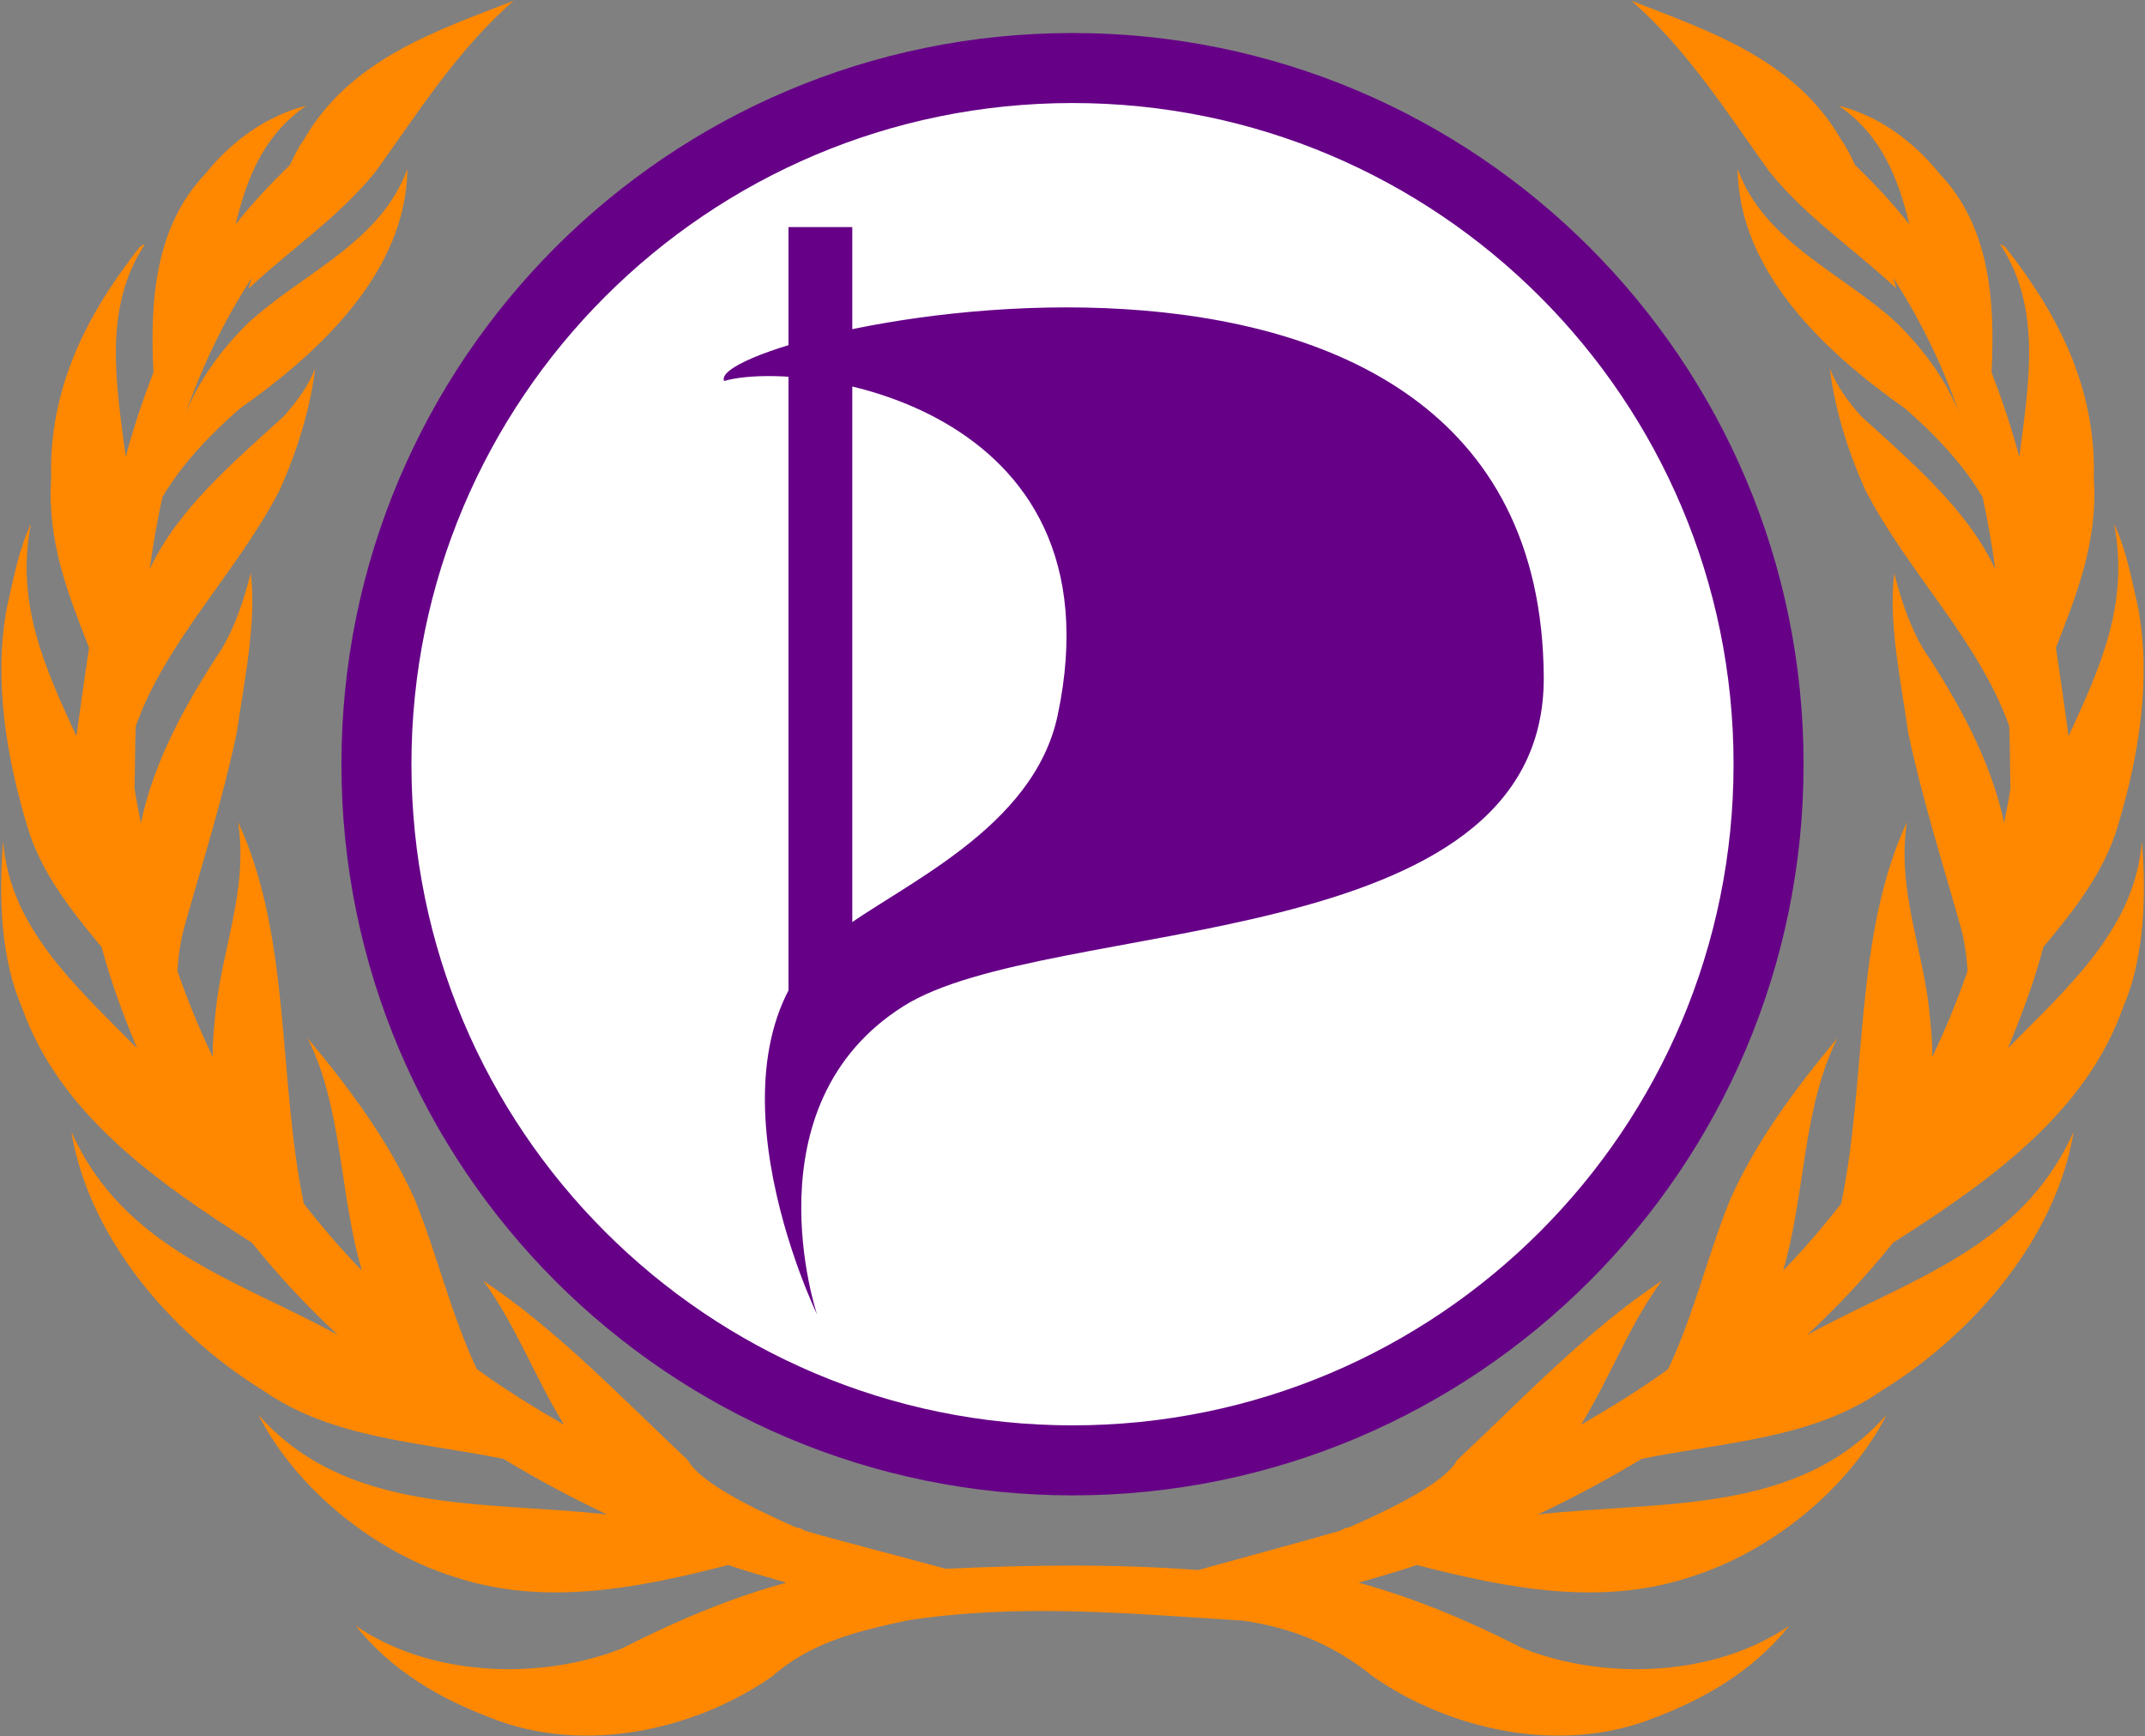 <?xml version="1.0" encoding="UTF-8" standalone="no"?>
<!-- Created with Inkscape (http://www.inkscape.org/) -->

<svg
   xmlns:svg="http://www.w3.org/2000/svg"
   xmlns="http://www.w3.org/2000/svg"
   version="1.0"
   width="766"
   height="620"
   id="svg2">
  <rect width="100%" height="100%" fill="#808080" stroke="none"/>
  <defs
     id="defs4" />
  <g
     transform="translate(-43.122,-264.42)"
     id="layer1">
    <g
       transform="matrix(-0.718,0,0,0.718,1162.788,1152.079)"
       id="g6619"
       style="fill:#ff8800;fill-opacity:1;overflow:visible" />
    <path
       d="m 226.501,264.713 c -27.391,10.663 -58.367,20.799 -74.886,49.624 -2.074,2.785 -3.504,5.986 -4.965,9.023 -7.147,6.921 -13.692,13.882 -19.397,21.203 3.953,-16.349 9.872,-31.836 25.259,-42.406 -13.958,3.569 -26.303,12.199 -36.087,24.361 -17.746,18.61 -19.846,44.831 -18.499,70.827 -3.712,9.626 -7.153,19.801 -9.923,30.225 -3.459,-26.513 -8.07,-53.243 6.767,-75.789 -0.708,-0.133 -1.259,0.628 -1.809,0.903 -18.897,24.075 -32.393,50.244 -31.577,82.555 -1.448,22.614 6.154,41.529 13.534,60.451 -1.524,10.252 -3.004,20.577 -4.509,31.579 -10.827,-23.588 -21.876,-46.907 -16.241,-75.789 -4.402,9.273 -6.242,19.669 -8.569,29.774 -4.92,26.115 -0.006,54.077 7.216,78.045 4.737,16.226 15.343,29.788 26.619,43.308 3.308,12.618 7.861,24.548 12.63,36.09 -21.793,-22.099 -45.58,-43.095 -47.818,-73.985 -1.651,20.138 -0.854,42.012 6.767,59.549 13.553,38.146 48.438,62.392 82.102,83.91 9.474,11.781 19.738,22.756 30.68,32.932 -35.322,-19.497 -76.638,-30.661 -95.188,-72.631 6.16,37.734 35.625,72.235 68.568,92.481 24.754,17.27 56.356,18.342 85.714,24.361 12.13,7.351 24.349,13.855 36.991,19.85 -44.055,-4.918 -92.949,0.252 -124.507,-35.639 13.825,27.072 41.994,49.092 69.473,57.744 32.463,11.014 66.418,4.171 98.344,-4.06 6.938,2.439 13.838,4.244 20.75,6.316 -19.972,5.447 -39.73,13.764 -58.646,23.458 -29.845,11.744 -68.942,9.961 -95.188,-8.12 12.99,16.283 30.338,26.129 48.274,32.932 33.348,13.294 73.002,4.381 100.601,-14.887 13.888,-12.264 30.414,-16.027 47.818,-19.85 39.983,-6.265 79.94,-2.5 119.998,0 15.349,2.162 31.463,7.549 46.465,19.85 27.6,19.268 67.253,28.181 100.601,14.887 17.936,-6.803 35.283,-16.649 48.274,-32.932 -26.246,18.081 -65.343,19.864 -95.188,8.12 -18.916,-9.694 -38.673,-18.012 -58.646,-23.458 6.913,-2.071 13.812,-3.876 20.75,-6.316 31.925,8.231 65.881,15.074 98.344,4.06 27.479,-8.652 55.648,-30.672 69.473,-57.744 -31.558,35.891 -80.452,30.721 -124.507,35.639 12.642,-5.995 24.861,-12.498 36.991,-19.85 29.357,-6.019 60.96,-7.091 85.714,-24.361 32.943,-20.246 62.409,-54.747 68.568,-92.481 -18.549,41.97 -59.866,53.135 -95.188,72.631 10.941,-10.176 21.199,-21.151 30.68,-32.932 33.664,-21.518 68.549,-45.763 82.102,-83.91 7.621,-17.537 8.418,-39.409 6.767,-59.549 -2.239,30.889 -26.025,51.885 -47.818,73.985 4.769,-11.543 9.322,-23.473 12.63,-36.09 11.276,-13.52 21.882,-27.082 26.619,-43.308 7.222,-23.968 12.136,-51.929 7.216,-78.045 -2.327,-10.106 -4.168,-20.501 -8.569,-29.774 5.635,28.882 -5.414,52.201 -16.241,75.789 -1.505,-11.002 -2.985,-21.326 -4.509,-31.579 7.38,-18.922 14.982,-37.837 13.534,-60.451 0.816,-32.312 -12.68,-58.48 -31.584,-82.555 -0.544,-0.275 -1.094,-1.035 -1.802,-0.903 14.837,22.546 10.226,49.276 6.767,75.789 -2.77,-10.425 -6.211,-20.6 -9.923,-30.225 1.347,-25.995 -0.753,-52.217 -18.499,-70.827 -9.784,-12.162 -22.129,-20.791 -36.087,-24.361 15.387,10.57 21.307,26.057 25.259,42.406 -5.705,-7.321 -12.25,-14.283 -19.397,-21.203 -1.461,-3.037 -2.89,-6.239 -4.965,-9.023 -16.519,-28.826 -47.496,-38.961 -74.886,-49.624 20.118,17.635 34.252,40.105 49.172,60.903 13.382,16.562 30.401,27.711 45.567,41.954 -0.607,-1.259 -0.828,-2.768 -1.353,-4.06 10.435,16.048 18.113,32.482 23.912,49.173 -4.516,-11.886 -12.668,-23.234 -22.559,-32.932 -19.251,-17.769 -47.407,-28.752 -56.843,-55.038 0.43,36.527 30.844,65.185 59.999,85.714 10.657,9.345 20.7,19.877 27.517,31.579 1.834,8.38 3.32,17.037 4.516,25.715 -9.815,-21.284 -29.788,-38.155 -47.818,-54.587 -4.813,-5.366 -8.81,-10.846 -11.282,-17.143 1.84,14.781 6.501,29.638 12.636,43.308 14.894,29.047 40.438,53.604 51.423,84.36 0.31,7.272 0.24,14.564 0.455,22.105 -0.569,4.307 -1.549,8.43 -2.258,12.632 -4.61,-22.322 -16.488,-43.523 -28.871,-62.256 -4.952,-8.344 -7.912,-17.475 -10.378,-27.067 -2.163,17.801 2.378,38.359 4.965,56.841 4.952,23.518 12.067,45.752 18.499,68.572 1.581,5.347 2.397,10.987 2.707,16.691 -3.731,10.691 -7.88,20.811 -12.636,30.677 0.177,-4.974 -0.392,-10.275 -0.898,-15.339 -2.188,-23.126 -11.827,-44.247 -8.12,-68.571 -19.005,40.969 -14.141,91.311 -23.463,136.24 -6.546,8.368 -13.357,16.325 -20.75,23.91 7.994,-26.895 6.849,-57.965 19.397,-83.008 -15.197,18.184 -29.168,37.116 -38.345,57.744 -7.981,19.686 -12.933,41.169 -22.104,60.451 -9.91,7.183 -20.352,13.629 -31.128,19.849 10.296,-16.622 17.417,-36.02 28.871,-51.428 -26.379,17.518 -48.748,41.168 -73.084,64.06 -4.237,7.969 -23.331,17.285 -38.345,23.91 -0.575,0.189 -1.22,0.264 -1.802,0.451 -0.594,0.262 -1.227,0.651 -1.802,0.902 -16.892,4.825 -33.677,9.311 -50.531,13.985 -30.053,-2.266 -60.144,-1.824 -90.223,-0.452 -16.671,-4.612 -33.367,-8.76 -50.076,-13.534 -0.576,-0.252 -1.208,-0.641 -1.802,-0.902 -0.582,-0.186 -1.227,-0.262 -1.802,-0.451 -15.014,-6.624 -34.107,-15.941 -38.351,-23.91 -24.33,-22.892 -46.699,-46.542 -73.078,-64.06 11.453,15.408 18.575,34.806 28.871,51.428 -10.777,-6.22 -21.218,-12.666 -31.128,-19.849 -9.17,-19.282 -14.122,-40.765 -22.104,-60.451 -9.177,-20.629 -23.147,-39.561 -38.345,-57.744 12.548,25.043 11.403,56.113 19.397,83.008 -7.393,-7.585 -14.204,-15.542 -20.75,-23.91 -9.329,-44.929 -4.459,-95.271 -23.463,-136.24 3.706,24.324 -5.932,45.445 -8.12,68.571 -0.506,5.064 -1.075,10.365 -0.898,15.339 -4.756,-9.866 -8.905,-19.986 -12.636,-30.677 0.31,-5.704 1.126,-11.345 2.707,-16.691 6.432,-22.819 13.547,-45.054 18.499,-68.572 2.587,-18.482 7.127,-39.04 4.965,-56.841 -2.467,9.591 -5.426,18.722 -10.378,27.067 -12.383,18.733 -24.26,39.934 -28.871,62.256 -0.708,-4.202 -1.689,-8.325 -2.258,-12.632 0.215,-7.541 0.145,-14.832 0.449,-22.105 10.992,-30.757 36.536,-55.313 51.43,-84.36 6.135,-13.67 10.796,-28.527 12.636,-43.308 -2.473,6.297 -6.47,11.777 -11.283,17.143 -18.037,16.431 -38.003,33.303 -47.818,54.587 1.195,-8.678 2.681,-17.334 4.509,-25.715 6.824,-11.702 16.867,-22.234 27.523,-31.579 29.155,-20.529 59.569,-49.186 59.999,-85.714 -9.436,26.286 -37.592,37.268 -56.843,55.038 -9.891,9.698 -18.05,21.046 -22.559,32.932 5.799,-16.69 13.477,-33.125 23.912,-49.173 -0.531,1.292 -0.746,2.801 -1.353,4.06 15.166,-14.243 32.185,-25.392 45.561,-41.954 14.926,-20.797 29.06,-43.268 49.178,-60.903 z"
       id="path6624"
       style="fill:#ff8800;fill-opacity:1;overflow:visible" />
    <g
       transform="matrix(-0.718,0,0,0.718,3882.515,1152.079)"
       id="g7552"
       style="fill:#ff8800;fill-opacity:1;overflow:visible" />
    <path
       d="m 426.122,785.85 c -137.282,0 -248.571,-111.289 -248.571,-248.571 0,-137.281 111.289,-248.571 248.571,-248.571 137.282,0 248.571,111.29 248.571,248.571 0,137.284 -111.289,248.571 -248.571,248.571 z"
       id="path2827"
       style="fill:#ffffff;stroke:#660087;stroke-width:25;stroke-miterlimit:4;stroke-opacity:1;stroke-dasharray:none" />
    <path
       d="m 301.704,400.459 c 27.356,-7.97 142.702,7.733 119.132,119.311 -8.578,40.605 -55.641,60.385 -78.452,77.469 -53.999,40.44 -7.494,136.484 -7.494,136.484 0,0 -25.159,-74.703 30.868,-110.047 51.548,-32.518 229.264,-17.24 228.653,-117.54 -1.171,-192.167 -300.609,-122.843 -292.707,-105.677 z"
       id="path8"
       style="fill:#660087;fill-opacity:1" />
    <rect
       width="22.781"
       height="282.537"
       x="324.701"
       y="345.5"
       id="rect10"
       style="fill:#660087;fill-opacity:1" />
  </g>
</svg>

